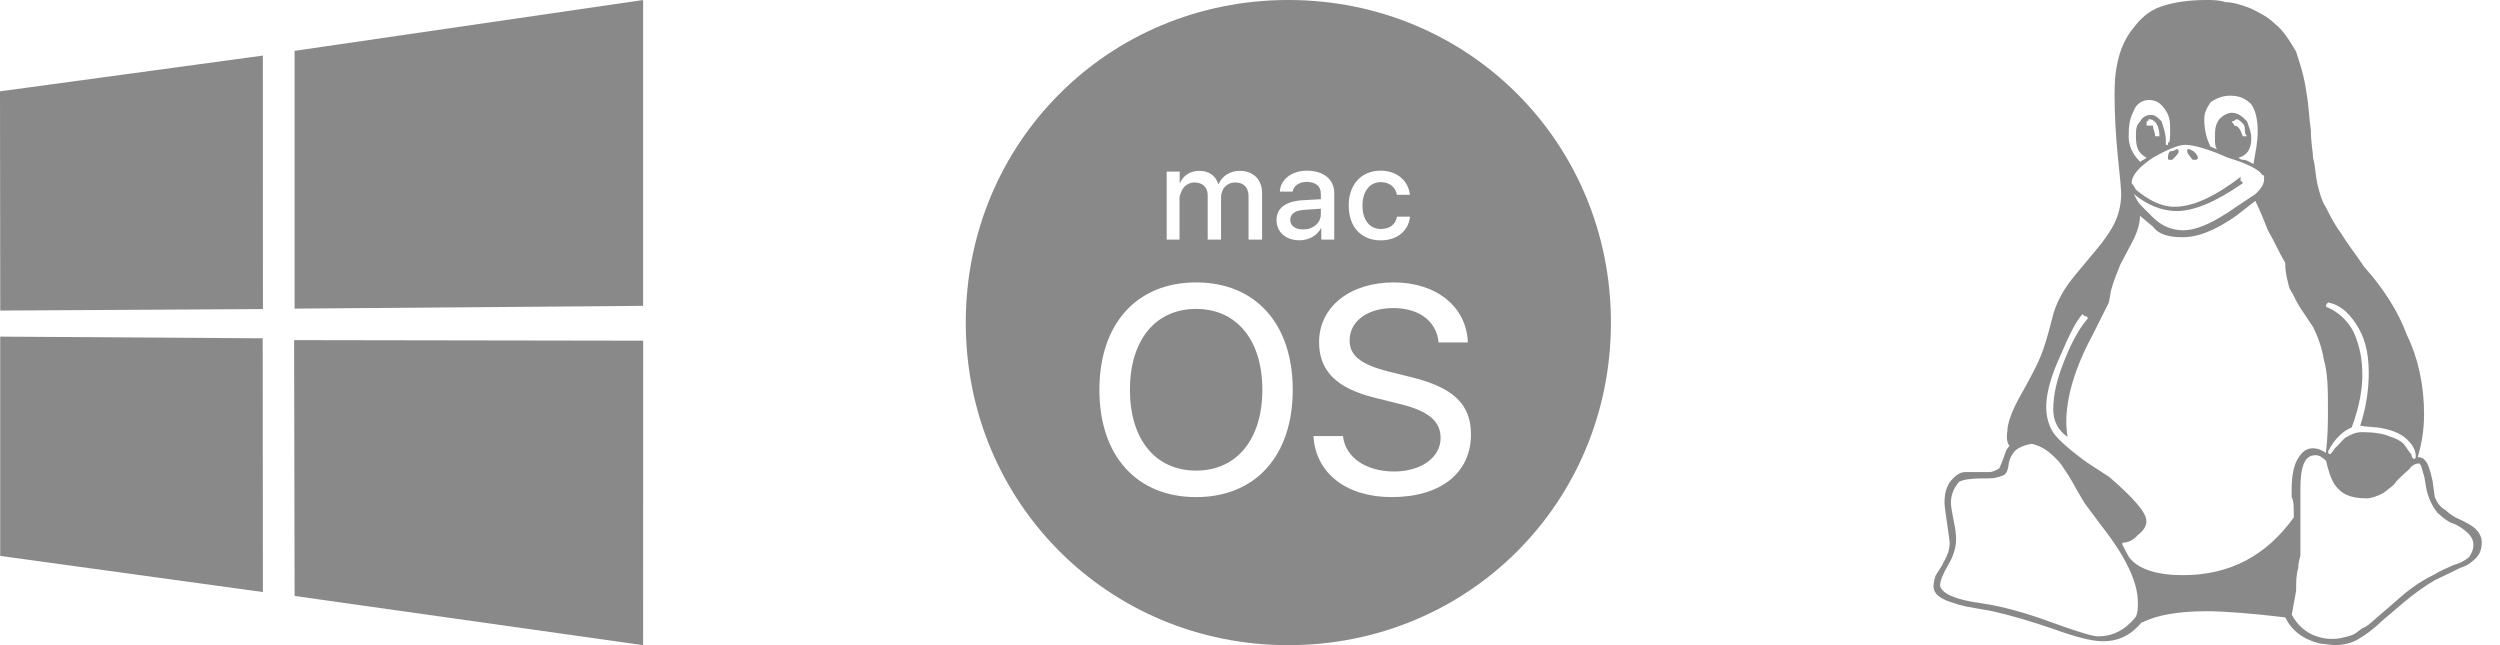 <?xml version="1.0" encoding="UTF-8"?> <svg xmlns="http://www.w3.org/2000/svg" width="62" height="16" viewBox="0 0 62 16" fill="none"> <path d="M0 2.265L6.519 1.378L6.521 7.665L0.006 7.702L0 2.265ZM6.515 8.39L6.52 14.683L0.005 13.787L0.005 8.348L6.515 8.39ZM7.306 1.261L15.949 0V7.585L7.306 7.654V1.261ZM15.951 8.449L15.949 16L7.306 14.78L7.294 8.435L15.951 8.449Z" fill="#898989"></path> <path d="M32.757 5.308V5.176L32.347 5.204C32.231 5.212 32.144 5.236 32.086 5.278C32.027 5.32 31.998 5.378 31.998 5.453C31.998 5.525 32.027 5.583 32.085 5.626C32.143 5.669 32.221 5.69 32.318 5.69C32.38 5.69 32.438 5.681 32.492 5.662C32.545 5.643 32.592 5.616 32.632 5.582C32.671 5.549 32.702 5.509 32.724 5.462C32.746 5.415 32.757 5.364 32.757 5.308ZM31.951 0C27.487 0 23.951 3.536 23.951 8C23.951 12.465 27.487 16 31.951 16C36.415 16 39.951 12.465 39.951 8C39.951 3.536 36.416 0 31.951 0ZM33.504 4.742C33.542 4.636 33.595 4.545 33.664 4.469C33.733 4.394 33.816 4.335 33.913 4.295C34.01 4.254 34.119 4.233 34.238 4.233C34.345 4.233 34.443 4.249 34.529 4.281C34.616 4.313 34.69 4.357 34.752 4.411C34.814 4.465 34.863 4.529 34.899 4.601C34.936 4.674 34.957 4.75 34.965 4.831H34.643C34.635 4.787 34.621 4.745 34.6 4.707C34.579 4.669 34.552 4.635 34.518 4.607C34.483 4.579 34.443 4.557 34.397 4.541C34.351 4.525 34.3 4.517 34.241 4.517C34.173 4.517 34.111 4.531 34.056 4.559C34 4.586 33.953 4.625 33.914 4.675C33.874 4.725 33.844 4.787 33.822 4.858C33.8 4.93 33.789 5.01 33.789 5.098C33.789 5.189 33.8 5.271 33.822 5.342C33.844 5.415 33.875 5.475 33.915 5.525C33.954 5.575 34.003 5.613 34.059 5.639C34.114 5.665 34.176 5.679 34.243 5.679C34.353 5.679 34.443 5.653 34.512 5.601C34.581 5.549 34.626 5.474 34.647 5.374H34.968C34.959 5.462 34.935 5.543 34.896 5.615C34.856 5.688 34.805 5.749 34.743 5.8C34.68 5.852 34.606 5.891 34.522 5.919C34.437 5.947 34.343 5.961 34.242 5.961C34.122 5.961 34.013 5.941 33.916 5.901C33.819 5.862 33.735 5.804 33.666 5.73C33.596 5.656 33.543 5.565 33.505 5.458C33.467 5.351 33.448 5.231 33.448 5.098C33.447 4.967 33.466 4.848 33.504 4.742ZM28.934 4.255H29.256V4.541H29.262C29.282 4.493 29.308 4.451 29.339 4.414C29.371 4.376 29.407 4.345 29.449 4.318C29.49 4.291 29.536 4.271 29.585 4.258C29.635 4.244 29.687 4.237 29.742 4.237C29.86 4.237 29.96 4.265 30.041 4.321C30.122 4.377 30.18 4.458 30.214 4.564H30.222C30.244 4.513 30.272 4.468 30.307 4.428C30.342 4.387 30.383 4.353 30.428 4.324C30.474 4.296 30.524 4.274 30.578 4.259C30.633 4.244 30.69 4.237 30.75 4.237C30.833 4.237 30.908 4.25 30.976 4.276C31.044 4.303 31.101 4.34 31.15 4.388C31.198 4.436 31.235 4.495 31.261 4.564C31.287 4.632 31.3 4.709 31.3 4.793V5.942H30.964V4.873C30.964 4.763 30.936 4.677 30.879 4.616C30.822 4.556 30.741 4.525 30.635 4.525C30.583 4.525 30.536 4.534 30.493 4.552C30.45 4.571 30.413 4.596 30.382 4.629C30.35 4.661 30.326 4.701 30.309 4.746C30.291 4.792 30.282 4.841 30.282 4.895V5.942H29.951V4.845C29.951 4.797 29.944 4.753 29.929 4.714C29.914 4.674 29.892 4.641 29.864 4.613C29.837 4.584 29.802 4.563 29.762 4.548C29.722 4.533 29.678 4.525 29.628 4.525C29.576 4.525 29.528 4.535 29.484 4.554C29.44 4.574 29.402 4.6 29.371 4.634C29.339 4.669 29.314 4.709 29.297 4.755C29.28 4.802 29.252 4.852 29.252 4.907V5.942H28.934V4.255ZM29.664 12.328C28.189 12.328 27.265 11.303 27.265 9.668C27.265 8.032 28.189 7.004 29.664 7.004C31.139 7.004 32.06 8.032 32.06 9.668C32.06 11.303 31.139 12.328 29.664 12.328ZM32.395 5.938C32.34 5.952 32.285 5.959 32.228 5.959C32.144 5.959 32.067 5.947 31.997 5.923C31.927 5.899 31.867 5.865 31.817 5.822C31.767 5.778 31.728 5.726 31.7 5.664C31.672 5.602 31.658 5.534 31.658 5.458C31.658 5.31 31.713 5.194 31.823 5.111C31.933 5.028 32.093 4.979 32.302 4.966L32.757 4.94V4.809C32.757 4.712 32.727 4.638 32.665 4.587C32.603 4.537 32.516 4.511 32.403 4.511C32.358 4.511 32.315 4.517 32.275 4.528C32.236 4.54 32.201 4.556 32.171 4.577C32.141 4.598 32.116 4.624 32.097 4.653C32.077 4.683 32.064 4.716 32.056 4.752H31.741C31.743 4.678 31.762 4.609 31.796 4.546C31.831 4.482 31.878 4.428 31.938 4.381C31.997 4.334 32.067 4.298 32.148 4.272C32.229 4.246 32.317 4.233 32.412 4.233C32.515 4.233 32.608 4.246 32.691 4.272C32.774 4.298 32.846 4.335 32.905 4.383C32.964 4.431 33.009 4.489 33.041 4.557C33.073 4.625 33.089 4.701 33.089 4.785V5.942H32.768V5.661H32.76C32.736 5.706 32.706 5.747 32.669 5.784C32.632 5.821 32.591 5.852 32.545 5.878C32.499 5.904 32.449 5.924 32.395 5.938ZM34.516 12.328C33.392 12.328 32.627 11.739 32.574 10.814H33.306C33.363 11.343 33.874 11.693 34.574 11.693C35.245 11.693 35.727 11.343 35.727 10.864C35.727 10.45 35.434 10.2 34.756 10.029L34.095 9.864C33.145 9.629 32.713 9.197 32.713 8.486C32.713 7.611 33.477 7.004 34.567 7.004C35.631 7.004 36.373 7.615 36.402 8.493H35.677C35.627 7.965 35.195 7.64 34.552 7.64C33.913 7.64 33.47 7.968 33.47 8.443C33.47 8.818 33.749 9.039 34.427 9.211L34.984 9.35C36.045 9.607 36.48 10.025 36.48 10.775C36.48 11.732 35.723 12.328 34.516 12.328ZM29.664 7.661C28.654 7.661 28.022 8.436 28.022 9.667C28.022 10.896 28.654 11.671 29.664 11.671C30.671 11.671 31.306 10.896 31.306 9.667C31.307 8.436 30.671 7.661 29.664 7.661Z" fill="#898989"></path> <path d="M54.507 3.91C54.507 3.963 54.454 3.963 54.454 3.963H54.401C54.348 3.963 54.348 3.91 54.295 3.857C54.295 3.857 54.242 3.804 54.242 3.751C54.242 3.698 54.242 3.698 54.295 3.698L54.401 3.751C54.454 3.804 54.507 3.857 54.507 3.91ZM53.554 3.38C53.554 3.115 53.448 2.956 53.289 2.956C53.289 2.956 53.289 3.009 53.236 3.009V3.115H53.395C53.395 3.221 53.448 3.274 53.448 3.38H53.554ZM55.408 3.115C55.514 3.115 55.567 3.221 55.62 3.38H55.726C55.673 3.327 55.673 3.274 55.673 3.221C55.673 3.168 55.673 3.115 55.62 3.062C55.567 3.009 55.514 2.956 55.461 2.956C55.461 2.956 55.408 3.009 55.355 3.009C55.355 3.062 55.408 3.062 55.408 3.115ZM53.819 3.963C53.766 3.963 53.766 3.963 53.766 3.91C53.766 3.857 53.766 3.804 53.819 3.751C53.925 3.751 53.978 3.698 53.978 3.698C54.031 3.698 54.031 3.751 54.031 3.751C54.031 3.804 53.978 3.857 53.872 3.963H53.819ZM53.236 3.91C53.024 3.804 52.971 3.645 52.971 3.38C52.971 3.221 52.971 3.115 53.077 3.009C53.13 2.903 53.236 2.85 53.342 2.85C53.448 2.85 53.501 2.903 53.607 3.009C53.66 3.168 53.713 3.327 53.713 3.486V3.539V3.592H53.766V3.539C53.819 3.539 53.819 3.433 53.819 3.221C53.819 3.062 53.819 2.903 53.713 2.744C53.607 2.585 53.501 2.479 53.289 2.479C53.13 2.479 52.971 2.585 52.918 2.744C52.812 2.956 52.791 3.115 52.791 3.38C52.791 3.592 52.865 3.804 53.077 4.015C53.13 3.963 53.183 3.963 53.236 3.91ZM59.858 11.379C59.911 11.379 59.911 11.358 59.911 11.31C59.911 11.194 59.858 11.056 59.699 10.902C59.54 10.743 59.275 10.643 58.957 10.6C58.904 10.595 58.851 10.595 58.851 10.595C58.798 10.584 58.798 10.584 58.745 10.584C58.692 10.579 58.586 10.569 58.533 10.558C58.692 10.065 58.745 9.631 58.745 9.249C58.745 8.72 58.639 8.349 58.428 8.031C58.216 7.713 58.004 7.554 57.739 7.501C57.686 7.554 57.686 7.554 57.686 7.607C57.951 7.713 58.216 7.925 58.374 8.243C58.533 8.614 58.586 8.932 58.586 9.302C58.586 9.599 58.533 10.039 58.322 10.6C58.11 10.685 57.898 10.881 57.739 11.188C57.739 11.236 57.739 11.262 57.792 11.262C57.792 11.262 57.845 11.215 57.898 11.125C58.004 11.035 58.057 10.945 58.163 10.855C58.322 10.764 58.428 10.717 58.586 10.717C58.851 10.717 59.116 10.754 59.275 10.828C59.487 10.897 59.593 10.971 59.646 11.056C59.699 11.135 59.752 11.21 59.805 11.278C59.805 11.347 59.858 11.379 59.858 11.379ZM54.984 3.698C54.931 3.645 54.931 3.539 54.931 3.433C54.931 3.221 54.931 3.115 55.037 2.956C55.143 2.85 55.249 2.797 55.355 2.797C55.514 2.797 55.62 2.903 55.726 3.009C55.779 3.168 55.832 3.274 55.832 3.433C55.832 3.698 55.726 3.857 55.514 3.91C55.514 3.91 55.567 3.963 55.62 3.963C55.726 3.963 55.779 4.015 55.885 4.068C55.938 3.751 55.991 3.539 55.991 3.274C55.991 2.956 55.938 2.744 55.832 2.585C55.673 2.426 55.514 2.373 55.302 2.373C55.143 2.373 54.984 2.426 54.825 2.532C54.719 2.691 54.666 2.797 54.666 2.956C54.666 3.221 54.719 3.433 54.825 3.645C54.878 3.645 54.931 3.698 54.984 3.698ZM55.62 4.545C54.931 5.022 54.401 5.234 53.978 5.234C53.607 5.234 53.236 5.075 52.918 4.81C52.971 4.916 53.024 5.022 53.077 5.075L53.395 5.393C53.607 5.605 53.872 5.711 54.136 5.711C54.507 5.711 54.931 5.499 55.461 5.128L55.938 4.81C56.044 4.704 56.15 4.598 56.15 4.439C56.15 4.386 56.15 4.333 56.097 4.333C56.044 4.227 55.779 4.068 55.249 3.91C54.772 3.698 54.401 3.592 54.19 3.592C54.031 3.592 53.766 3.698 53.395 3.91C53.077 4.121 52.865 4.333 52.865 4.545C52.865 4.545 52.918 4.598 52.971 4.704C53.289 4.969 53.607 5.128 53.925 5.128C54.348 5.128 54.878 4.916 55.567 4.386V4.492C55.62 4.492 55.62 4.545 55.62 4.545ZM56.838 15.246C57.05 15.645 57.421 15.845 57.845 15.845C57.951 15.845 58.057 15.829 58.163 15.797C58.269 15.776 58.374 15.739 58.428 15.697C58.48 15.659 58.533 15.622 58.586 15.58C58.692 15.543 58.692 15.516 58.745 15.49L59.646 14.711C59.858 14.542 60.07 14.394 60.335 14.266C60.547 14.139 60.758 14.054 60.864 14.007C61.023 13.964 61.129 13.901 61.235 13.816C61.288 13.736 61.341 13.636 61.341 13.509C61.341 13.355 61.235 13.238 61.129 13.154C61.023 13.069 60.917 13.011 60.811 12.973C60.705 12.937 60.599 12.852 60.441 12.709C60.335 12.571 60.229 12.38 60.176 12.131L60.123 11.824C60.07 11.681 60.07 11.575 60.017 11.517C60.017 11.501 60.017 11.495 59.964 11.495C59.911 11.495 59.805 11.543 59.752 11.633C59.646 11.723 59.54 11.824 59.434 11.93C59.381 12.036 59.222 12.131 59.116 12.221C58.957 12.311 58.798 12.359 58.692 12.359C58.269 12.359 58.057 12.242 57.898 12.015C57.792 11.845 57.739 11.649 57.686 11.427C57.58 11.337 57.527 11.289 57.421 11.289C57.156 11.289 57.05 11.564 57.05 12.121V12.296V12.91V13.382V13.609V13.768C57.05 13.816 56.997 13.922 56.997 14.086C56.944 14.25 56.944 14.437 56.944 14.648L56.838 15.236V15.245V15.246ZM49.157 14.964C49.65 15.036 50.216 15.191 50.857 15.426C51.498 15.659 51.89 15.781 52.033 15.781C52.404 15.781 52.712 15.617 52.966 15.299C53.019 15.196 53.019 15.076 53.019 14.937C53.019 14.436 52.717 13.803 52.113 13.035L51.753 12.553C51.678 12.452 51.588 12.299 51.472 12.092C51.361 11.885 51.26 11.726 51.181 11.615C51.112 11.493 51 11.372 50.857 11.25C50.72 11.128 50.561 11.048 50.386 11.006C50.163 11.048 50.01 11.123 49.936 11.223C49.861 11.324 49.819 11.435 49.809 11.552C49.793 11.663 49.761 11.737 49.708 11.774C49.655 11.806 49.565 11.832 49.443 11.859C49.416 11.859 49.369 11.859 49.3 11.864H49.157C48.876 11.864 48.685 11.896 48.585 11.949C48.452 12.103 48.383 12.277 48.383 12.463C48.383 12.548 48.405 12.691 48.447 12.892C48.489 13.088 48.511 13.247 48.511 13.358C48.511 13.575 48.447 13.793 48.315 14.01C48.182 14.238 48.113 14.407 48.113 14.528C48.166 14.733 48.516 14.878 49.157 14.963V14.964ZM50.921 10.147C50.921 9.782 51.016 9.379 51.212 8.902C51.403 8.426 51.594 8.108 51.779 7.896C51.769 7.843 51.742 7.843 51.7 7.843L51.647 7.79C51.493 7.949 51.308 8.32 51.085 8.849C50.863 9.326 50.746 9.766 50.746 10.089C50.746 10.327 50.804 10.534 50.91 10.714C51.027 10.889 51.308 11.143 51.753 11.466L52.314 11.832C52.913 12.351 53.231 12.711 53.231 12.923C53.231 13.034 53.178 13.146 53.019 13.268C52.913 13.395 52.77 13.458 52.648 13.458C52.637 13.458 52.632 13.469 52.632 13.495C52.632 13.501 52.685 13.607 52.796 13.813C53.019 14.115 53.495 14.264 54.131 14.264C55.297 14.264 56.197 13.787 56.886 12.833C56.886 12.568 56.886 12.404 56.833 12.335V12.139C56.833 11.795 56.886 11.535 56.992 11.366C57.098 11.196 57.204 11.117 57.363 11.117C57.469 11.117 57.575 11.154 57.681 11.233C57.733 10.825 57.733 10.47 57.733 10.153C57.733 9.671 57.733 9.273 57.628 8.902C57.575 8.585 57.469 8.32 57.363 8.108C57.257 7.949 57.151 7.79 57.045 7.631C56.939 7.472 56.886 7.313 56.78 7.154C56.727 6.942 56.674 6.783 56.674 6.519C56.515 6.254 56.409 5.989 56.25 5.724C56.144 5.459 56.038 5.194 55.932 4.982L55.456 5.353C54.926 5.724 54.502 5.883 54.131 5.883C53.813 5.883 53.548 5.83 53.39 5.618L53.072 5.353C53.072 5.512 53.019 5.724 52.913 5.936L52.579 6.572C52.431 6.942 52.351 7.154 52.335 7.313C52.314 7.419 52.298 7.525 52.288 7.525L51.89 8.32C51.461 9.114 51.244 9.851 51.244 10.46C51.244 10.582 51.255 10.709 51.276 10.836C51.038 10.672 50.921 10.444 50.921 10.147ZM54.714 15.159C54.025 15.159 53.495 15.252 53.125 15.437V15.421C52.86 15.739 52.563 15.903 52.15 15.903C51.89 15.903 51.483 15.802 50.931 15.601C50.375 15.41 49.883 15.264 49.453 15.168C49.411 15.156 49.316 15.138 49.162 15.113C49.014 15.089 48.876 15.065 48.754 15.041C48.643 15.017 48.516 14.981 48.378 14.932C48.246 14.89 48.14 14.836 48.06 14.769C47.987 14.703 47.951 14.627 47.951 14.543C47.951 14.458 47.969 14.368 48.005 14.271C48.039 14.213 48.076 14.155 48.113 14.102C48.15 14.044 48.182 13.991 48.203 13.938C48.235 13.89 48.256 13.842 48.278 13.789C48.299 13.742 48.32 13.694 48.331 13.636C48.341 13.583 48.352 13.53 48.352 13.477C48.352 13.424 48.331 13.265 48.288 12.984C48.246 12.709 48.224 12.534 48.224 12.46C48.224 12.227 48.278 12.041 48.394 11.909C48.511 11.776 48.622 11.707 48.738 11.707H49.348C49.395 11.707 49.469 11.681 49.581 11.617C49.618 11.533 49.65 11.464 49.671 11.4C49.697 11.337 49.708 11.289 49.718 11.268C49.729 11.236 49.74 11.204 49.75 11.178C49.771 11.141 49.798 11.098 49.835 11.056C49.793 11.003 49.771 10.934 49.771 10.849C49.771 10.791 49.771 10.738 49.782 10.706C49.782 10.515 49.872 10.245 50.063 9.89L50.248 9.557C50.402 9.271 50.518 9.059 50.603 8.847C50.693 8.635 50.788 8.317 50.895 7.893C50.979 7.522 51.181 7.152 51.498 6.781L51.896 6.304C52.171 5.986 52.351 5.721 52.452 5.509C52.553 5.297 52.605 5.033 52.605 4.821C52.605 4.715 52.579 4.397 52.521 3.867C52.468 3.337 52.441 2.808 52.441 2.331C52.441 1.96 52.473 1.695 52.542 1.43C52.611 1.165 52.733 0.901 52.913 0.689C53.072 0.477 53.284 0.265 53.602 0.159C53.919 0.053 54.29 0 54.714 0C54.873 0 55.032 0 55.191 0.053C55.35 0.053 55.562 0.106 55.826 0.212C56.038 0.318 56.25 0.424 56.409 0.583C56.621 0.742 56.78 1.007 56.939 1.271C57.045 1.589 57.151 1.907 57.204 2.331C57.257 2.596 57.257 2.861 57.31 3.231C57.31 3.549 57.363 3.761 57.363 3.92C57.416 4.079 57.416 4.291 57.469 4.556C57.522 4.768 57.575 4.98 57.681 5.139C57.786 5.35 57.892 5.562 58.051 5.774C58.21 6.039 58.422 6.304 58.634 6.622C59.111 7.152 59.482 7.734 59.694 8.317C59.959 8.847 60.117 9.535 60.117 10.272C60.117 10.637 60.064 10.992 59.959 11.337C60.064 11.337 60.117 11.379 60.17 11.453C60.223 11.527 60.276 11.686 60.329 11.935L60.382 12.327C60.435 12.444 60.488 12.555 60.647 12.65C60.753 12.746 60.859 12.825 61.018 12.889C61.124 12.942 61.283 13.016 61.389 13.111C61.495 13.217 61.548 13.329 61.548 13.445C61.548 13.625 61.495 13.758 61.389 13.853C61.283 13.959 61.177 14.033 61.018 14.081C60.912 14.134 60.7 14.24 60.382 14.389C60.117 14.546 59.852 14.736 59.588 14.961L59.058 15.412C58.846 15.619 58.634 15.767 58.475 15.857C58.316 15.952 58.104 16 57.892 16L57.522 15.958C57.098 15.846 56.833 15.634 56.674 15.311C55.826 15.209 55.138 15.158 54.714 15.158" fill="#898989"></path> </svg> 